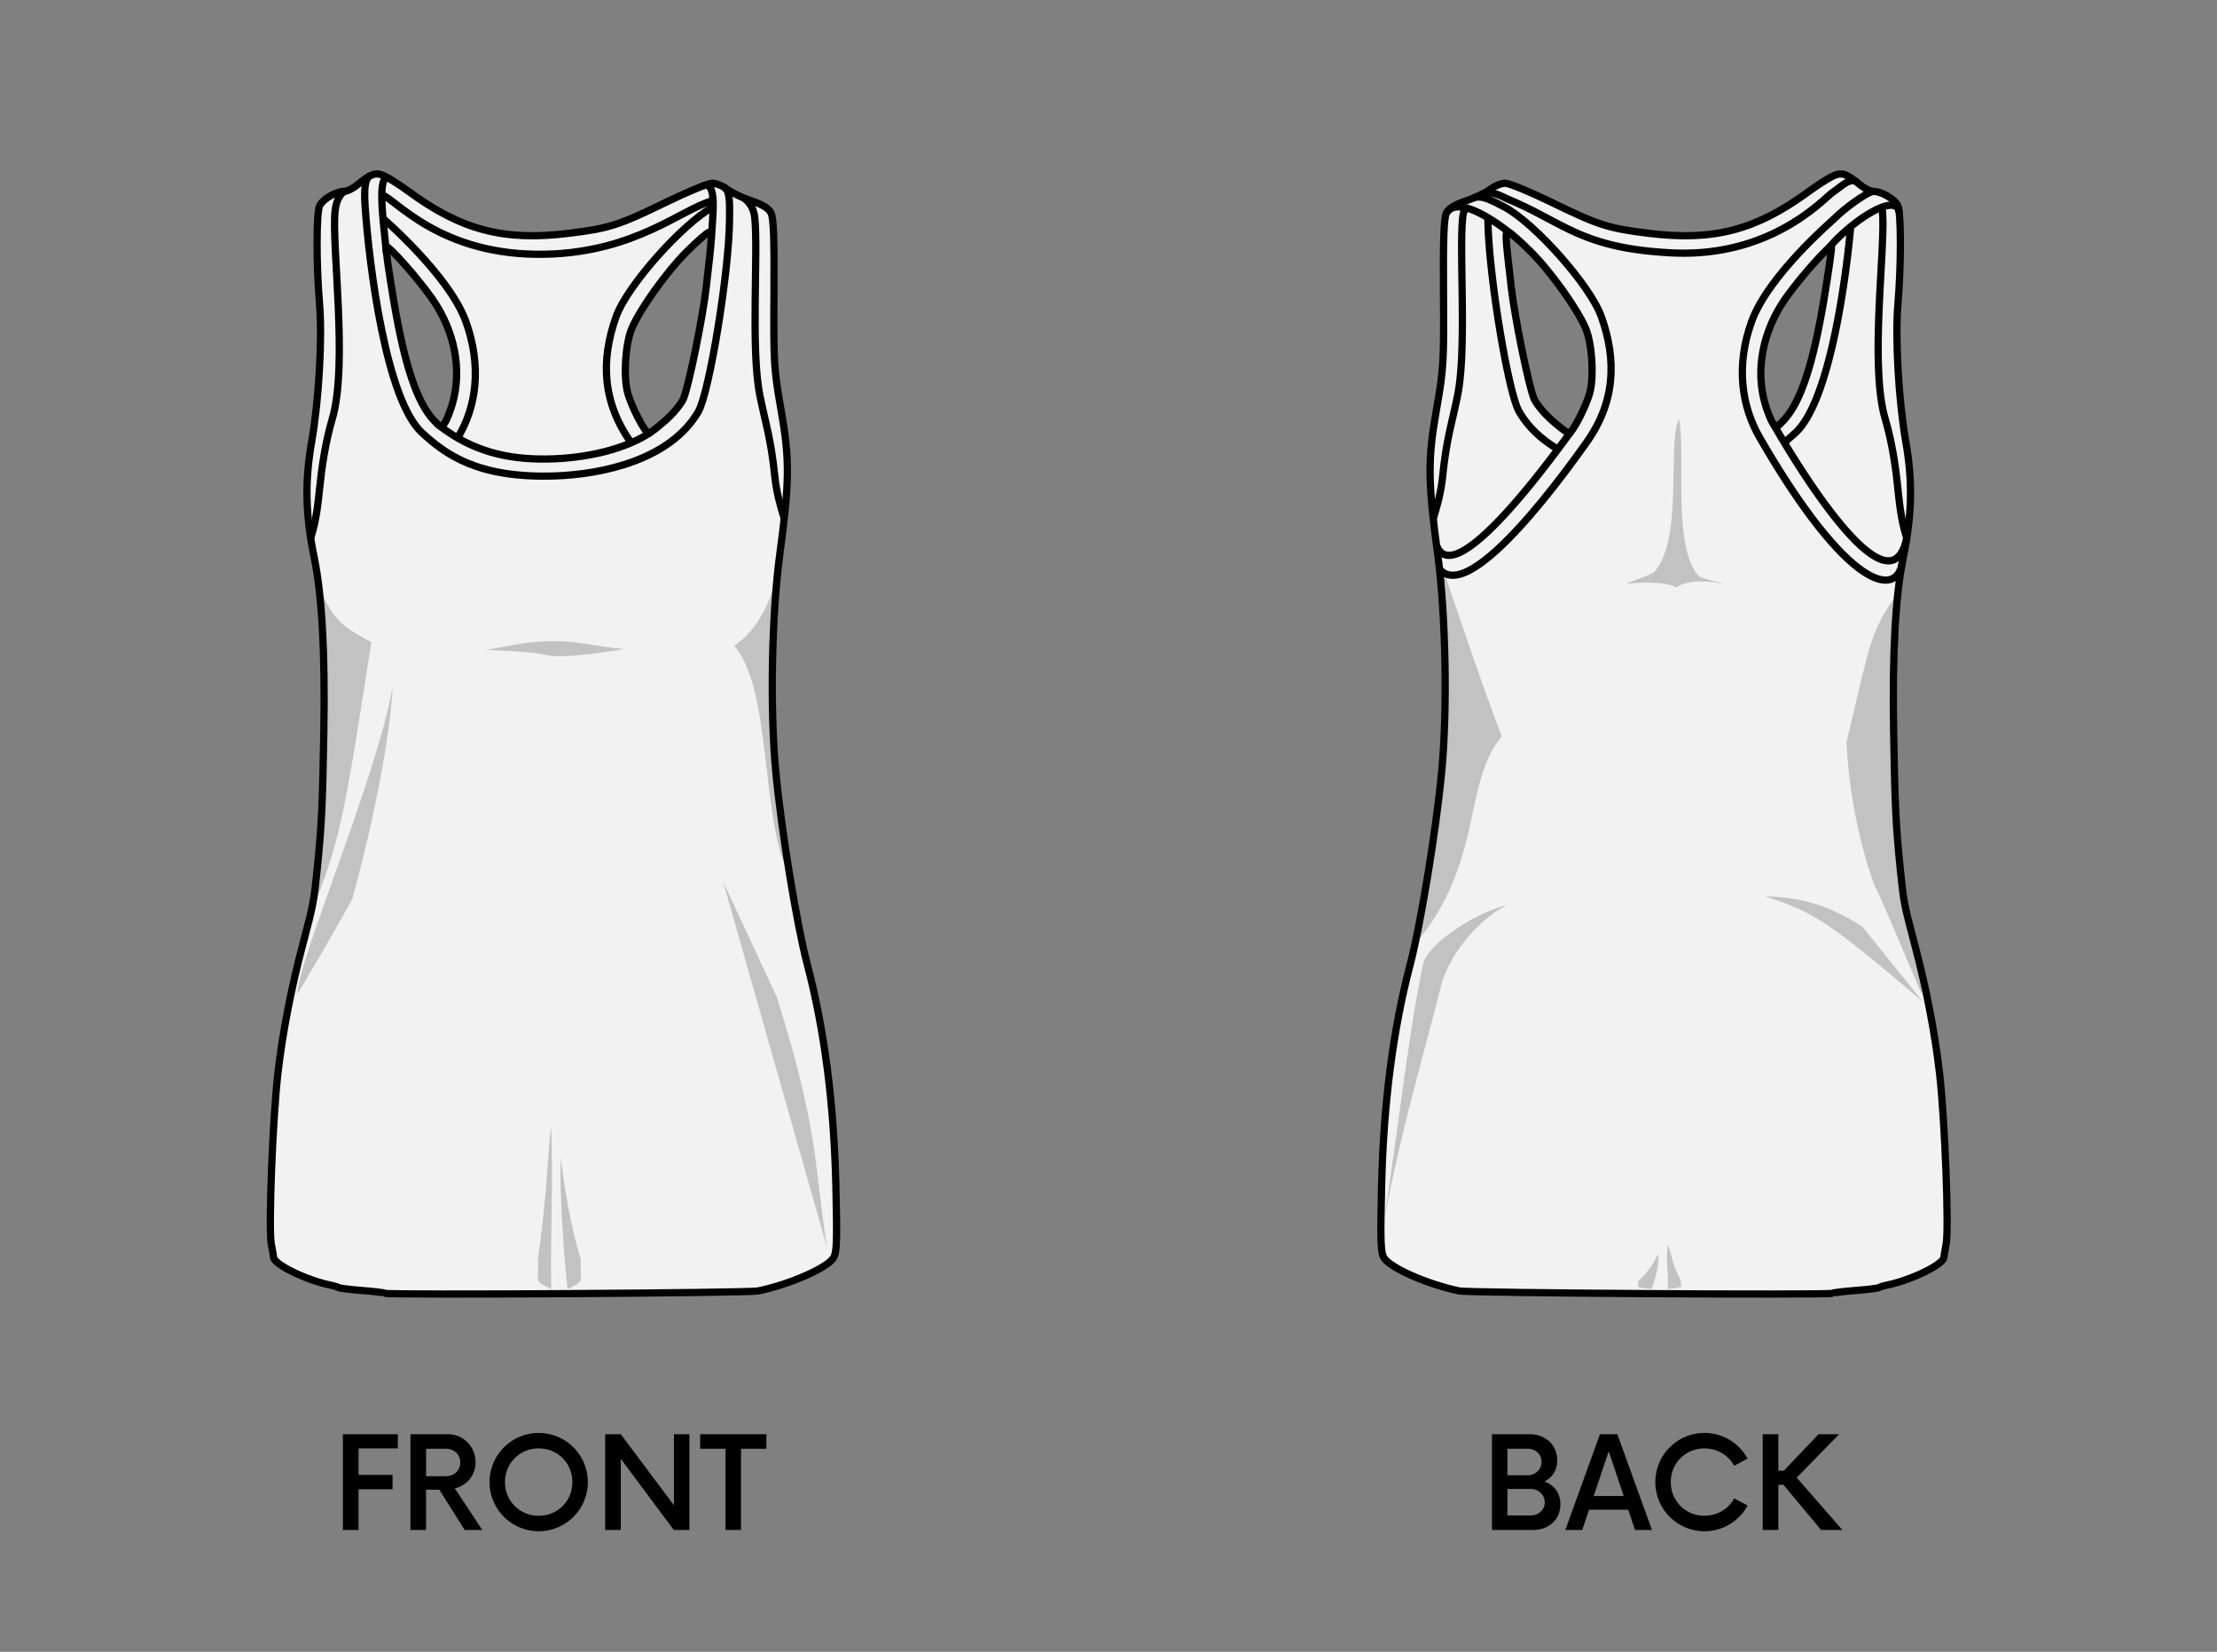 <svg xmlns="http://www.w3.org/2000/svg" width="694.675" height="517.624" viewBox="0 0 183.799 136.955"><rect x="0" y="0" width="183.799" height="136.955" fill="#808080" stroke="none"/><g aria-label="FRONT" style="line-height:1.25;text-align:center" font-weight="500" font-size="40" font-family="Now Alt" letter-spacing="0" word-spacing="0" text-anchor="middle" stroke-width="1.353"><path d="M32.98 120.089v-1.178h-4.551v7.938h1.296v-3.374h2.818v-1.19h-2.818v-2.196zM37.704 123.396a2.179 2.179 0 001.72-2.156c0-1.297-1.005-2.329-2.289-2.329h-3.108v7.938h1.296v-3.334h1.098l2.104 3.334h1.455zm-2.38-1.005v-2.276h1.653c.674 0 1.177.463 1.177 1.138 0 .675-.503 1.138-1.177 1.138zM44.66 126.955a4.076 4.076 0 004.074-4.075 4.076 4.076 0 00-4.074-4.074 4.076 4.076 0 00-4.075 4.074 4.076 4.076 0 004.075 4.075zm0-1.284a2.759 2.759 0 01-2.792-2.79 2.759 2.759 0 012.792-2.792c1.574 0 2.79 1.217 2.79 2.791 0 1.574-1.216 2.791-2.79 2.791zM55.872 118.911v5.887l-4.405-5.887H50.17v7.938h1.297v-5.9l4.392 5.9h1.296v-7.938zM63.537 118.911h-5.49v1.204h2.103v6.734h1.283v-6.734h2.104z" style="-inkscape-font-specification:'Now Alt Medium';text-align:center"/></g><g aria-label="BACK" style="line-height:1.25;text-align:center" font-weight="500" font-size="40" font-family="Now Alt" letter-spacing="0" word-spacing="0" text-anchor="middle" stroke-width="1.353"><path d="M128.041 122.827c.649-.317 1.059-.913 1.059-1.76 0-1.309-1.019-2.156-2.289-2.156h-3.122v7.938h3.413c1.257 0 2.262-.82 2.262-2.13 0-.966-.542-1.6-1.323-1.892zm-.238-1.627c0 .622-.516 1.111-1.137 1.111h-1.694v-2.196h1.694c.621 0 1.137.45 1.137 1.085zm-.886 4.445h-1.945v-2.196h1.945c.635 0 1.15.49 1.15 1.111 0 .622-.515 1.085-1.15 1.085zM135.553 126.849h1.402l-2.87-7.938h-1.442l-2.871 7.938h1.402l.569-1.68h3.241zm-3.426-2.818l1.243-3.704 1.244 3.704zM141.309 126.955c1.547 0 2.884-.86 3.571-2.13l-1.11-.596c-.464.874-1.39 1.442-2.461 1.442a2.759 2.759 0 01-2.792-2.79 2.759 2.759 0 012.792-2.792c1.071 0 1.997.569 2.46 1.442l1.111-.596a4.051 4.051 0 00-3.571-2.13 4.076 4.076 0 00-4.075 4.075 4.076 4.076 0 004.075 4.075zM150.98 126.849h1.759l-3.784-4.34 3.519-3.598h-1.707l-2.884 3.03h-.45v-3.03h-1.296v7.938h1.297v-3.744h.423z" style="-inkscape-font-specification:'Now Alt Medium';text-align:center"/></g><g stroke-width="1.287"><path d="M-404.937 192.393c-.11-.11-1.922-.333-4.026-.493-2.103-.16-3.992-.395-4.196-.521-.205-.127-.754-.304-1.22-.395-4.312-.837-10.216-3.694-10.292-4.981-.011-.198-.192-1.246-.402-2.33-.524-2.704.22-22.1 1.166-30.396.815-7.145 2.368-15.211 4.422-22.96 1.853-6.997 1.97-7.602 2.548-13.333.792-7.839.961-11.328 1.184-24.417.24-14.108-.314-24.24-1.701-31.039-1.573-7.715-1.7-13.536-.449-20.698 1.265-7.24 1.902-18.42 1.392-24.417-.602-7.08-.584-16.414.034-17.569.631-1.18 2.914-2.497 4.33-2.497.525 0 1.568-.512 2.32-1.137 2.564-2.134 3.364-2.363 5.106-1.462.867.448 2.663 1.613 3.991 2.59 9.408 6.91 16.897 8.884 28.392 7.479 7.253-.887 8.929-1.425 17.492-5.61 3.727-1.82 7.348-3.31 8.046-3.31.699 0 1.883.482 2.632 1.071.749.59 2.678 1.514 4.288 2.055 2.07.696 3.102 1.337 3.527 2.192.442.889.577 4.667.511 14.264-.085 12.362-.018 13.465 1.265 20.791 1.545 8.817 1.51 12.656-.228 25.626-1.452 10.826-1.763 27.661-.715 38.682 1.003 10.558 3.699 27.09 5.597 34.33 3.04 11.594 4.723 24.642 5.072 39.332.238 10.016.171 11.938-.45 12.887-1.185 1.809-7.672 4.657-13.333 5.855-1.753.37-65.945.769-66.303.411zm49.775-155.24c1.398-1.224 2.863-2.992 3.254-3.929.945-2.263 3.395-14.256 4.026-19.713 1.086-9.382 1.116-9.912.56-9.912-.297 0-2.113 1.578-4.036 3.506-3.574 3.584-8.287 10.197-9.736 13.66-1.095 2.617-1.484 8.24-.775 11.199.582 2.424 3.141 7.416 3.803 7.416.198 0 1.505-1.002 2.904-2.226zm-37.772-3c1.764-6.068.416-13.009-3.653-18.805-2.552-3.637-7.756-9.503-8.113-9.146-.117.118.471 4.313 1.308 9.322 1.96 11.73 4.167 18.37 7.176 21.58 1.191 1.272 1.304 1.3 1.901.484.35-.477.97-2.023 1.381-3.435z" fill="#f2f2f2" stroke="#000" transform="matrix(.467 0 0 .466 221.003 17.569)"/><g fill="none" stroke="#000"><path d="M-418.09 58.015c.99-3.005 1.309-6.148 1.61-9.023.375-3.561.947-7.778 2.235-12.201 2.823-9.7-.153-30.834.488-36.937.228-2.17 1.052-3.097 1.647-3.511M-404.03-5.863c-2.485-1.622-1.08 8.214-.603 13.135M-395.214 38.053c5.938 4.599 12.141 5.99 18.962 5.915 7.138-.079 14.222-1.802 18.603-4.815M-347.008 5.38c.293-4.796 1.158-11.077-1.42-10.007" transform="matrix(.467 0 0 .466 221.003 17.569)"/><path d="M-405.46-3.032c2.226.474 10.305 11.048 29.244 10.558 15.906-.41 24.028-8.097 29.567-9.55" transform="matrix(.467 0 0 .466 221.003 17.569)"/><path d="M-407.553-6.424c-.452.316-1.199.776-.87 5.5.73 10.506 3.713 34.336 10.096 40.217 4.177 3.85 9.903 8.142 23.568 7.685 8.816-.295 20.62-3.007 25.502-11.468 1.921-3.33 5.457-24.668 5.528-34.212.024-3.258.081-4.977-.973-5.691" transform="matrix(.467 0 0 .466 221.003 17.569)"/><path d="M-392.01 40.218c3.438-5.618 4.273-12.872 1.49-20.658-2.956-8.267-14.735-18.397-14.735-18.397M-361.19 41.076c-5.112-7.185-5.45-14.666-2.667-22.452 2-5.593 11.877-16.595 17.225-19.513M-334.017 54.574c-.775-2.534-1.387-4.734-1.685-7.608-.708-6.837-1.638-9.285-2.654-14.38-1.637-8.207-.25-25.424-.892-31.527-.228-2.17-1.396-3.136-1.99-3.55" transform="matrix(.467 0 0 .466 221.003 17.569)"/></g><path d="M26.587 49.035c.33 2.958.451 6.805.368 11.67-.104 6.1-.183 7.726-.553 11.38-.163 1.609-.25 2.355-.48 3.404h.001c2.166-5.883 2.433-6.455 4.86-22.237-2.11-1.162-2.95-1.556-4.196-4.217zM64.736 45.947s-.474 5.343-3.863 7.589c3.242 3.785 2.069 14.67 4.757 19.486l-.73-4.827c-.236-1.7-.386-2.81-.497-4.222-.668-8.46.052-14.575.333-18.026zM40.288 53.88c2.65-.421 2.86-.62 5.057-.707 2.575-.101 3.815.44 6.388.631 0 0-4.952.925-6.581.48-1.025-.28-4.864-.403-4.864-.403zM24.654 82.426c0-2.726 6.632-18.057 7.897-25.508-.368 7.013-3.328 17.548-3.328 17.548-.79 1.606-4.569 7.96-4.569 7.96zM68.56 103.417l-8.609-30.309 4.45 9.562c3.447 10.962 3.041 13.439 4.16 20.747zM45.694 93.284c.177 5.314-.081 9.173.01 13.594-1.583-.791-.984-.485-1.101-2.489.858-6.31.705-7.725 1.091-11.105zM46.49 95.943c-.121 3.662.326 8.711.56 10.935 1.584-.791.985-.485 1.102-2.489-.755-2.321-1.414-6.097-1.662-8.446z" opacity=".2"/></g><g stroke-width="1.287"><path d="M-79.392 192.393c.11-.11 1.923-.333 4.026-.493 2.104-.16 3.992-.395 4.197-.521.204-.127.753-.304 1.22-.395 4.311-.837 10.215-3.694 10.29-4.981.012-.198.194-1.246.403-2.33.525-2.703-.22-22.1-1.166-30.396-.815-7.145-2.368-15.211-4.421-22.96-1.854-6.997-1.97-7.602-2.549-13.333-.792-7.839-.96-11.328-1.184-24.417-.24-14.108.315-24.24 1.701-31.039 1.573-7.715 1.7-13.536.449-20.698-1.265-7.24-1.902-18.42-1.392-24.417.602-7.08.584-16.414-.034-17.569-.631-1.18-2.914-2.497-4.33-2.497-.525 0-1.568-.512-2.32-1.137-2.564-2.134-3.364-2.363-5.106-1.462-.866.448-2.662 1.613-3.991 2.59-9.408 6.91-16.897 8.884-28.392 7.479-7.253-.887-8.929-1.425-17.492-5.61-3.727-1.82-7.348-3.31-8.046-3.31-.699 0-1.883.482-2.631 1.071-.75.59-2.679 1.514-4.289 2.055-2.07.696-3.102 1.337-3.527 2.192-.442.889-.577 4.667-.511 14.264.085 12.362.018 13.465-1.265 20.791-1.545 8.817-1.51 12.656.228 25.626 1.452 10.826 1.763 27.661.715 38.682-1.003 10.558-3.699 27.09-5.597 34.33-3.04 11.594-4.723 24.642-5.072 39.332-.238 10.016-.17 11.938.45 12.887 1.185 1.809 7.672 4.657 13.334 5.855 1.752.37 65.944.769 66.302.411zm-49.775-155.24c-1.398-1.224-2.863-2.992-3.254-3.929-.945-2.263-3.394-14.256-4.026-19.713-1.086-9.382-1.116-9.912-.56-9.912.297 0 2.114 1.578 4.036 3.506 3.574 3.584 8.287 10.197 9.736 13.66 1.095 2.617 1.484 8.24.775 11.199-.581 2.424-3.14 7.416-3.802 7.416-.199 0-1.506-1.002-2.905-2.226zm37.772-3c-1.764-6.068-.415-13.009 3.653-18.805 2.553-3.637 7.756-9.503 8.113-9.146.118.118-.47 4.313-1.308 9.322-1.96 11.73-4.167 18.37-7.176 21.58-1.19 1.272-1.304 1.3-1.9.484-.35-.477-.971-2.023-1.382-3.435z" fill="#f2f2f2" stroke="#000" transform="matrix(.467 0 0 .466 189.016 17.569)"/><path d="M119.228 45.947s3.435 10.373 5.283 15.11c-3.241 3.785-1.484 10.413-7.15 17.168l1.703-10.03c.237-1.7.386-2.81.497-4.222.668-8.46-.052-14.575-.333-18.026zM142.955 48.435c-.23-.125-1.947-.476-2.129-.677-2.214-2.458-1.04-10.197-1.64-13.042-.978 2.135.384 9.821-1.989 12.649-.26.31-2.047.854-2.404 1.033 0 0 3.053-.345 4.174.301 1.404-.922 3.988-.264 3.988-.264zM157.366 49.133c-2.417 3.272-2.39 4.652-4.286 12.409.369 7.012 2.34 11.876 2.34 11.876.79 1.606 3.89 9.007 3.89 9.007.027-.287.054-.846.08-1.55a81.407 81.407 0 00-.639-2.578c-.865-3.26-.919-3.542-1.189-6.213-.37-3.653-.449-5.279-.553-11.379-.082-4.81.035-8.625.358-11.569l-.002-.003zM114.741 101.222c1.37-7.227 2.929-12.476 4.728-19.474.78-3.037 3.644-5.88 5.467-6.69-2.506.531-6.6 3.196-6.96 4.893-1.132 5.313-2.116 13.963-3.235 21.271zM138.27 103.21c-.177 1.433.081 2.475-.01 3.668 1.583-.214.984-.131 1.102-.672-.859-1.703-.705-2.084-1.092-2.996zM137.474 103.927c.122.988-.326 2.35-.56 2.95-1.584-.213-.984-.13-1.102-.67.755-.627 1.415-1.646 1.662-2.28zM159.39 83.03l-4.986-6.196c-3.267-2.1-5.586-2.417-8.12-2.529 4.006 1.297 5.118 1.925 13.105 8.725z" opacity=".2"/><g fill="none" stroke="#000"><path d="M-66.24 58.015c-.99-3.005-1.308-6.148-1.61-9.023-.374-3.561-.946-7.778-2.234-12.201-2.823-9.7.153-30.834-.488-36.937a8.79 8.79 0 00-.105-.722M-126.68 39.153c.128.087.258.174.39.26l.028-.034m36.706-.992c.148-.11.295-.22.442-.334M-141.818-3.065c1.658-.967 3.768.38 4.8.809 9.898 4.108 12.999 8.763 29.14 9.548 17.561.855 26.802-9.583 28.44-10.736 1.73-1.22 3.168-2.688 4.261-1.895M-140.6 1.299c.071 9.543 3.607 30.882 5.528 34.211 1.59 2.755 3.915 4.897 6.63 6.547m40.444-1.034a40.934 40.934 0 001.996-1.73c5.737-5.286 8.727-25.072 9.804-36.65" transform="matrix(.467 0 0 .466 189.016 17.569)"/><path d="M-67.027 62.304c-.894 6.502-9.668 4.977-25.293-22.086-3.293-5.704-4.272-12.872-1.488-20.658 2.955-8.267 14.337-17.993 14.734-18.397 1.642-1.672 5.618-4.634 6.892-4.816M-149.203 63.551c5.577 6.627 23.434-18.793 26.065-22.475 5.126-7.175 5.45-14.666 2.666-22.452-2-5.593-11.846-16.652-17.225-19.513-2.285-1.216-4.202-2.164-5.393-1.602" transform="matrix(.467 0 0 .466 189.016 17.569)"/><path d="M-150.311 54.574c.775-2.534 1.386-4.734 1.684-7.608.708-6.837 1.638-9.285 2.654-14.38 1.637-8.207.25-25.424.892-31.527a5.449 5.449 0 01.485-1.792M-125.789 38.995c-1.85 2.446-20.72 29.23-23.948 20.29M-90.014 37.588c6.314 11.038 20.946 33.734 23.775 20.427M-136.134 4.178c-1.125-.893-9.527-7.7-11.842-3.963M-80.148 6.479c4.04-4.845 12.064-10.094 12.553-6.441" transform="matrix(.467 0 0 .466 189.016 17.569)"/></g></g></svg>